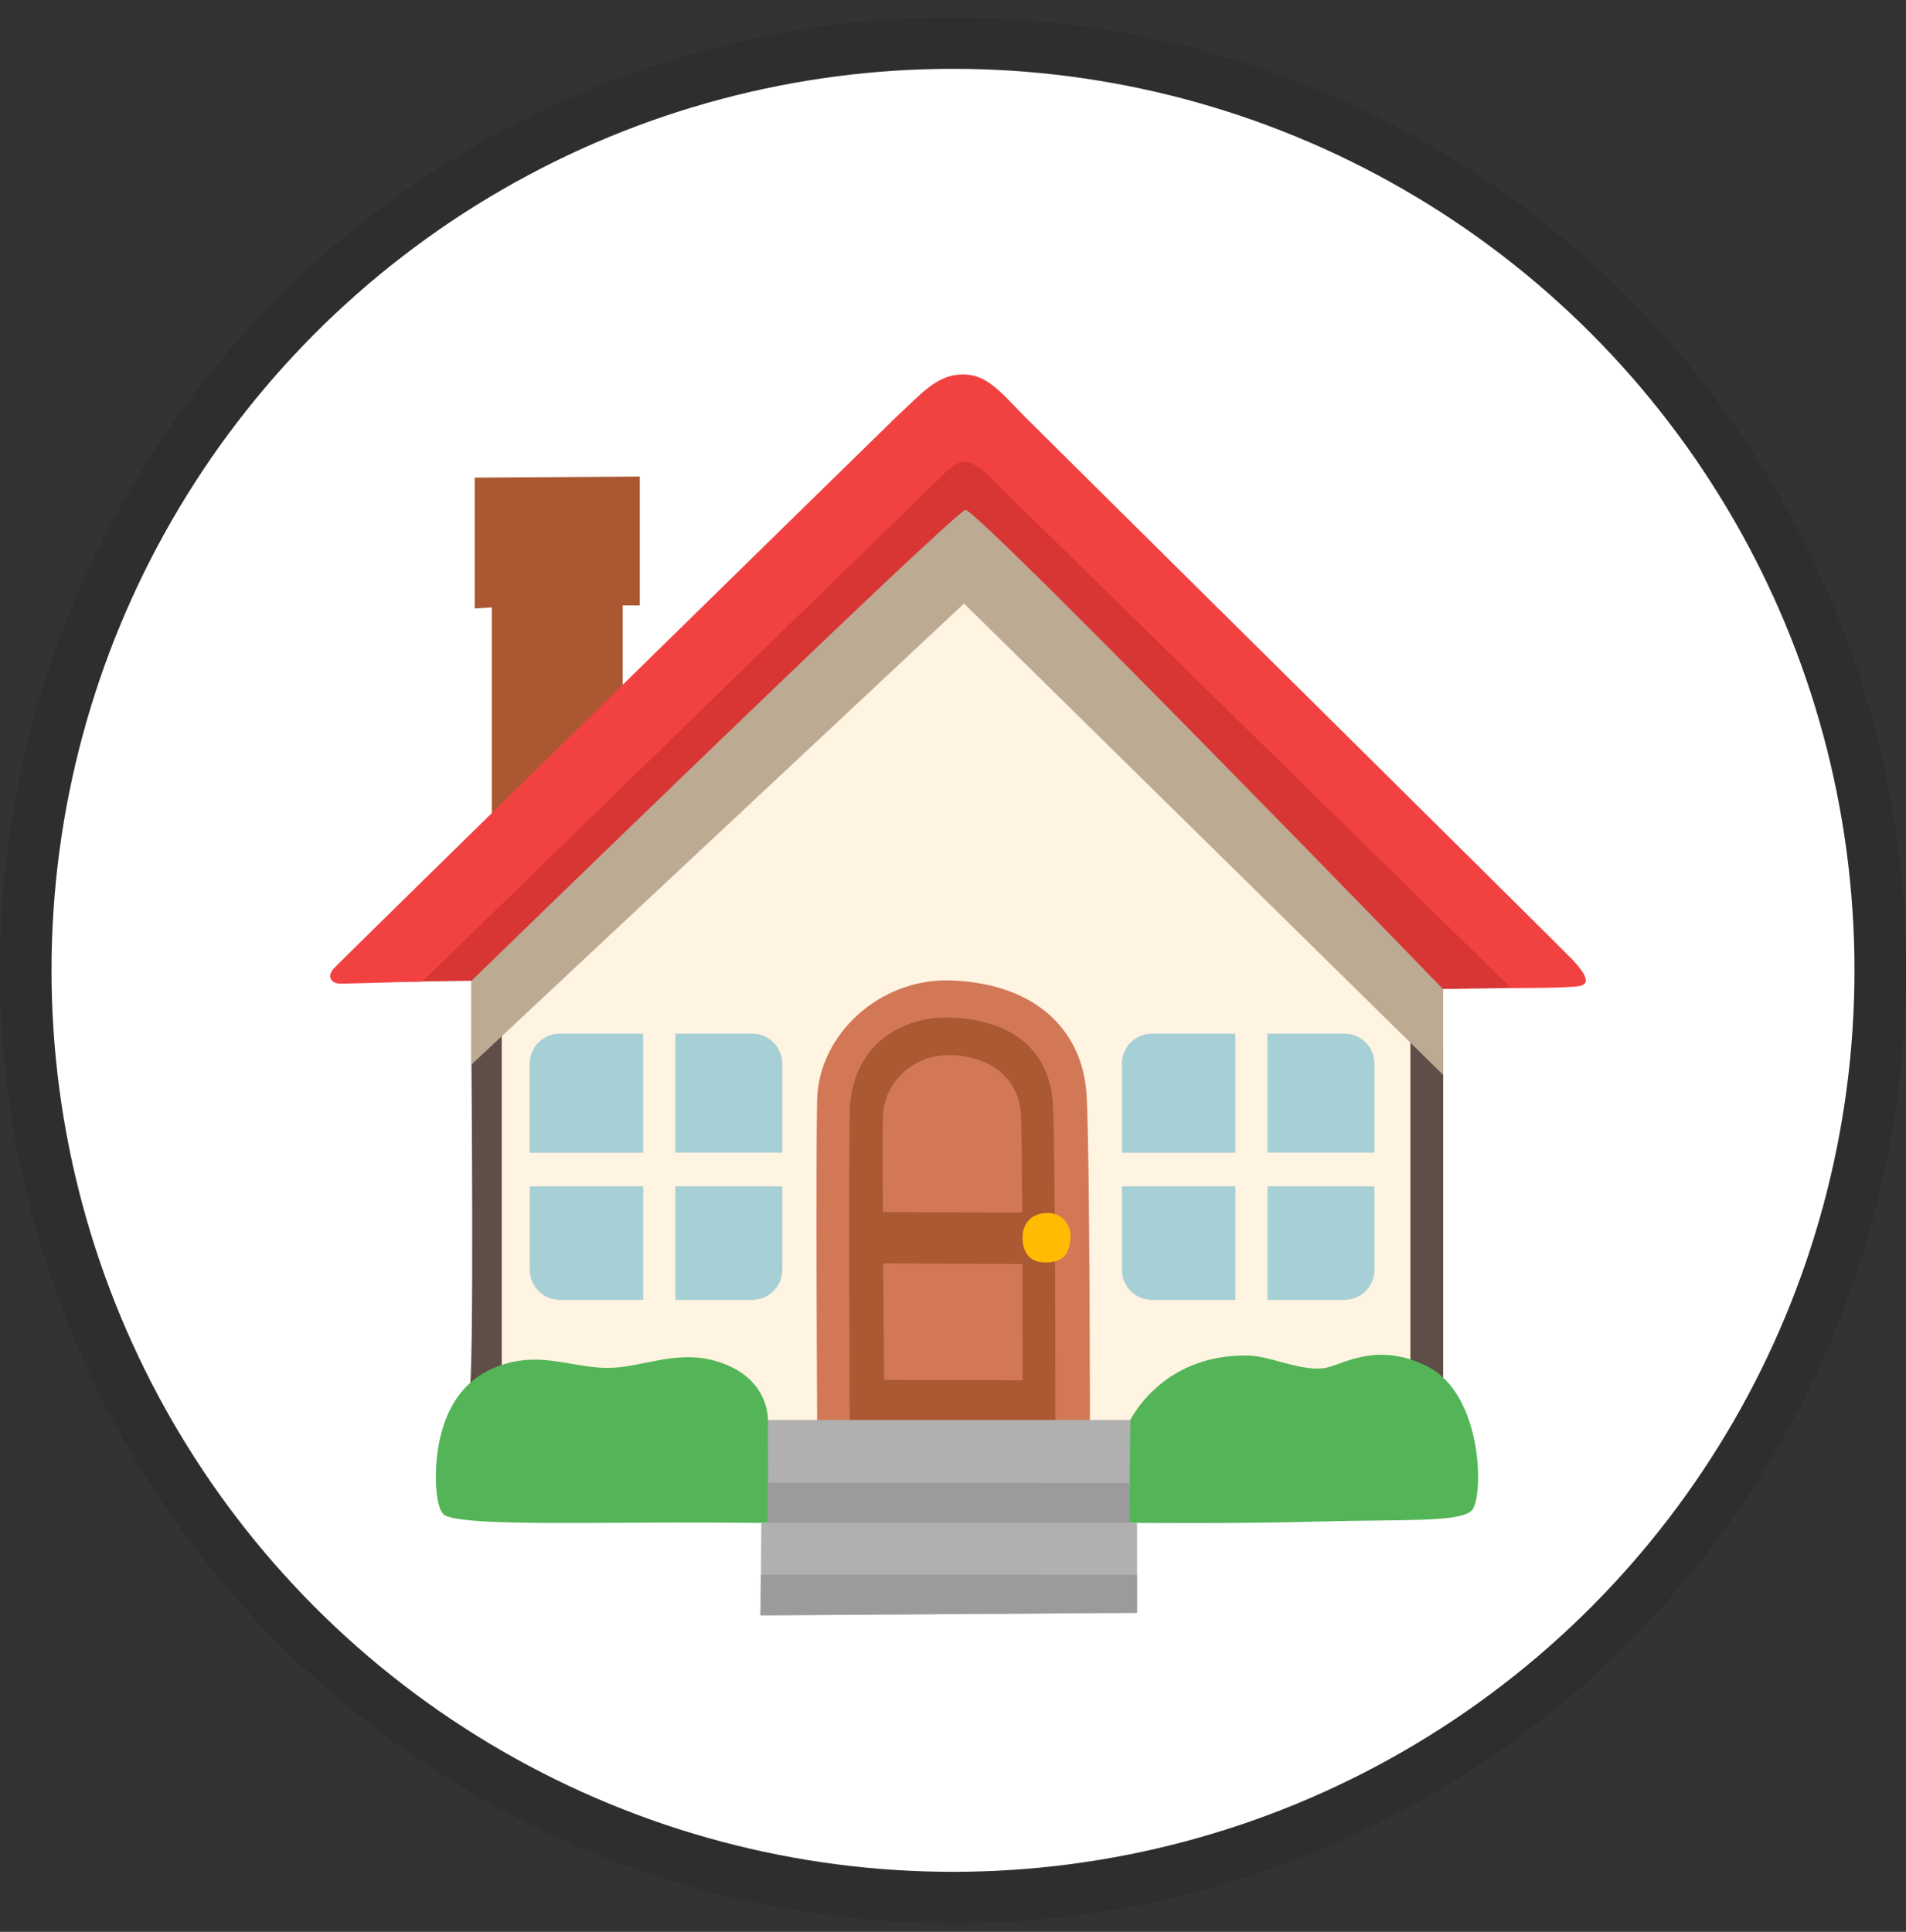 <svg width="74" height="75" viewBox="0 0 74 75" fill="none" xmlns="http://www.w3.org/2000/svg">
<rect x="0" y="0" width="74" height="75" fill="#333333" stroke="none"/>
<circle cx="37" cy="37.671" r="35" fill="white"/>
<circle cx="37" cy="37.671" r="36" stroke="black" stroke-opacity="0.1" stroke-width="2"/>
<path d="M19.095 31.829V23.582L18.431 23.622V18.543L24.839 18.502V23.505H24.175V28.35L19.095 31.829Z" fill="#AB5832"/>
<path d="M37.304 21.455L18.896 39.952L19.038 57.051L55.395 56.706L55.448 38.477L37.304 21.455Z" fill="#FFF3E1"/>
<path d="M18.208 54.048L19.48 53.347V39.542L18.297 40.332C18.293 40.332 18.427 54.048 18.208 54.048Z" fill="#5F4E47"/>
<path d="M54.759 40.287V53.262L56.031 53.963V40.769L54.759 40.287Z" fill="#5F4E47"/>
<path d="M37.429 23.431L18.293 41.341V36.824L37.45 18.68L56.031 37.922V41.733L37.429 23.431Z" fill="#BCAA93"/>
<path d="M16.418 36.051L15.295 38.121L18.305 38.076C18.305 38.076 37.081 19.814 37.486 19.798C37.977 19.778 56.023 38.396 56.023 38.396L58.693 38.356L38.665 16.78L35.724 16.586L16.418 36.051Z" fill="#D83535"/>
<path d="M12.954 37.602C12.638 37.987 12.95 38.189 13.205 38.189C13.46 38.189 16.401 38.104 16.401 38.104L36.672 18.38C36.672 18.38 37.138 17.902 37.47 17.919C37.831 17.935 38.297 18.392 38.297 18.392L58.665 38.359C58.665 38.359 60.986 38.367 61.355 38.274C61.756 38.177 61.553 37.796 61.059 37.266C60.694 36.873 40.103 16.505 39.763 16.152C38.75 15.107 38.256 14.499 37.3 14.54C36.34 14.581 35.773 15.289 34.813 16.172C34.529 16.44 13.088 37.44 12.954 37.602Z" fill="#F24141"/>
<path d="M49.209 44.748H53.362V41.292C53.362 41.14 53.332 40.989 53.273 40.848C53.215 40.706 53.129 40.578 53.021 40.47C52.913 40.362 52.785 40.277 52.644 40.218C52.503 40.16 52.352 40.13 52.199 40.13H49.209V44.748Z" fill="#A7D0D6"/>
<path d="M47.962 44.748V40.13H44.721C44.569 40.13 44.417 40.16 44.276 40.218C44.135 40.277 44.007 40.362 43.899 40.47C43.791 40.578 43.706 40.706 43.647 40.848C43.589 40.989 43.559 41.14 43.559 41.292V44.752H47.962V44.748Z" fill="#A7D0D6"/>
<path d="M47.962 46.06H43.559V49.301C43.559 49.61 43.681 49.905 43.899 50.123C44.117 50.341 44.413 50.464 44.721 50.464H47.962V46.06Z" fill="#A7D0D6"/>
<path d="M49.209 46.06V50.464H52.199C52.507 50.464 52.803 50.341 53.021 50.123C53.239 49.905 53.362 49.61 53.362 49.301V46.06H49.209Z" fill="#A7D0D6"/>
<path d="M26.221 44.748H30.373V41.292C30.373 41.14 30.343 40.989 30.284 40.848C30.226 40.706 30.14 40.578 30.032 40.47C29.924 40.362 29.796 40.277 29.655 40.218C29.514 40.16 29.363 40.13 29.21 40.13H26.221V44.748Z" fill="#A7D0D6"/>
<path d="M24.969 44.748V40.13H21.728C21.575 40.13 21.424 40.16 21.283 40.218C21.142 40.277 21.014 40.362 20.906 40.47C20.798 40.578 20.712 40.706 20.654 40.848C20.596 40.989 20.565 41.14 20.565 41.292V44.752H24.969V44.748Z" fill="#A7D0D6"/>
<path d="M24.969 46.06H20.569V49.301C20.569 49.61 20.692 49.905 20.91 50.123C21.128 50.341 21.424 50.464 21.732 50.464H24.973V46.06H24.969Z" fill="#A7D0D6"/>
<path d="M26.221 46.06V50.464H29.21C29.519 50.464 29.814 50.341 30.032 50.123C30.25 49.905 30.373 49.61 30.373 49.301V46.06H26.221Z" fill="#A7D0D6"/>
<path d="M31.726 55.24C31.726 55.24 31.666 45.218 31.726 42.687C31.787 40.159 34.161 37.971 36.911 38.064C40.314 38.182 42.064 40.094 42.19 42.561C42.315 45.028 42.315 55.394 42.315 55.394L31.726 55.24Z" fill="#D27857"/>
<path d="M32.994 55.782C32.994 55.782 32.945 45.104 32.994 43.127C33.054 40.676 34.902 39.388 37.049 39.51C39.548 39.652 40.784 40.98 40.881 42.913C40.978 44.841 40.978 55.791 40.978 55.791L32.994 55.782Z" fill="#AB5932"/>
<path d="M39.686 47.076C39.678 45.318 39.662 43.767 39.638 43.293C39.573 42.017 38.665 41.024 36.903 40.964C35.481 40.915 34.311 42.025 34.278 43.333C34.266 43.815 34.27 45.33 34.278 47.056L39.686 47.076Z" fill="#D27857"/>
<path d="M34.29 49.05C34.306 51.403 34.327 53.571 34.327 53.571L39.702 53.587C39.702 53.587 39.702 51.428 39.694 49.074L34.29 49.05Z" fill="#D27857"/>
<path d="M39.702 47.98C39.682 48.551 39.913 49.013 40.59 49.013C41.266 49.013 41.513 48.697 41.562 48.086C41.602 47.539 41.225 47.053 40.59 47.093C39.958 47.138 39.719 47.579 39.702 47.98Z" fill="#FFBA02"/>
<path d="M43.583 59.121C43.583 59.121 47.99 59.166 51.174 59.072C54.358 58.979 56.663 59.121 57.137 58.643C57.611 58.169 57.603 54.13 55.395 53.037C53.366 52.032 52.053 53.053 51.357 53.122C50.437 53.215 49.299 52.644 48.464 52.627C45.017 52.554 43.81 55.265 43.81 55.265L43.583 59.121Z" fill="#54B558"/>
<path d="M17.219 58.788C17.588 59.133 20.404 59.145 23.802 59.121C27.201 59.096 29.935 59.129 29.935 59.129L30.502 55.698L29.814 55.127C29.814 55.127 29.891 53.409 27.724 52.822C26.225 52.416 24.92 53.085 23.66 53.105C22.401 53.129 21.238 52.558 19.836 52.89C18.532 53.198 17.515 54.049 17.102 55.767C16.814 56.958 16.887 58.477 17.219 58.788Z" fill="#54B558"/>
<path d="M29.53 62.709L29.559 59.124H29.822L29.818 55.13H43.887L43.838 59.124H44.146V62.616C44.142 62.612 29.53 62.729 29.53 62.709Z" fill="#B0B0B0"/>
<path d="M44.142 61.142V62.612L29.526 62.71L29.538 61.13L44.142 61.142Z" fill="#9B9B9B"/>
<path d="M29.814 57.568L43.85 57.572V59.12H29.814V57.568Z" fill="#9B9B9B"/>
</svg>
